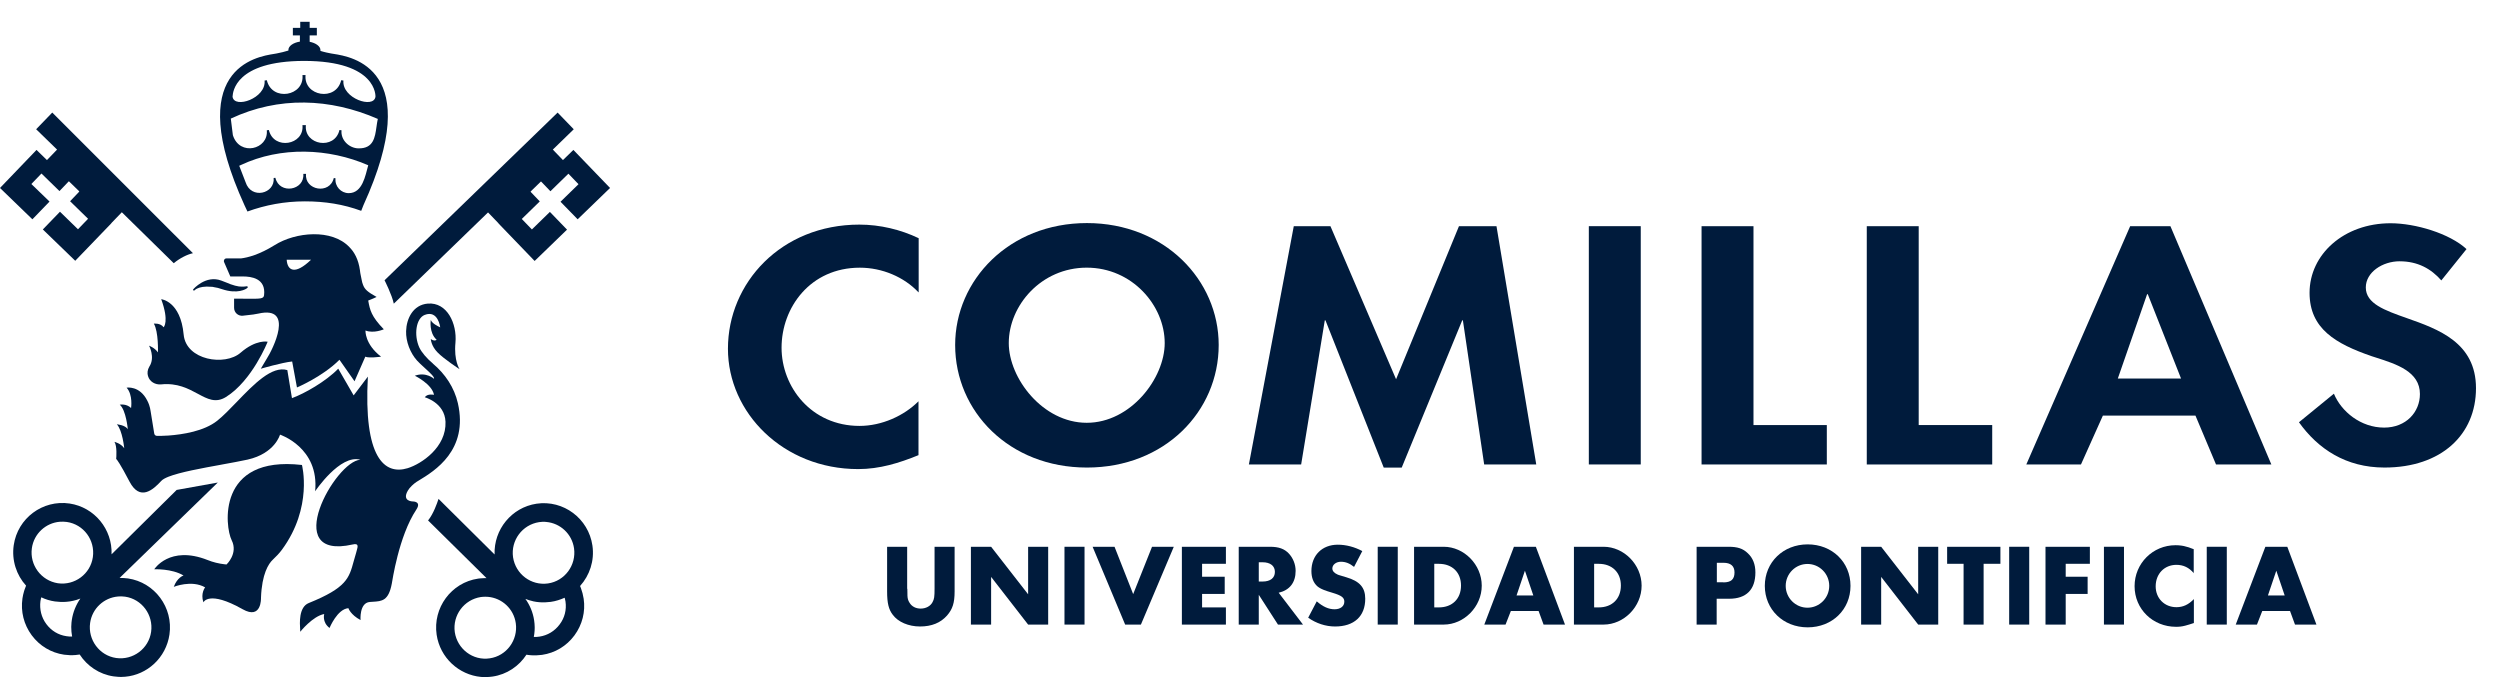 <svg fill="none" height="26" viewBox="0 0 96 26" width="96" xmlns="http://www.w3.org/2000/svg"><g fill="#001b3c"><path clip-rule="evenodd" d="m12.558 2.022c-.089-.02-.175-.042-.253-.067v-.033c0-.145-.178-.271-.414-.317v-.245h.276v-.291h-.276v-.231h-.362v.231h-.283v.291h.27v.238c-.257.04-.441.172-.441.317v.026c-.138.046-.296.079-.454.112-.023.005-.054.01-.093.016-.673.106-3.534.556-1.138 5.815l.112.238c.691-.251 1.428-.39 2.204-.39.776 0 1.48.112 2.165.364l.086-.218c2.392-5.256-.469-5.703-1.145-5.809-.038-.006-.069-.011-.092-.015-.054-.01-.109-.021-.162-.033zm-.884.317c2.829 0 2.744 1.375 2.744 1.375-.066.476-1.296.059-1.23-.621l-.086-.013c-.197.833-1.448.615-1.369-.198h-.118c.079.813-1.171 1.031-1.369.198l-.086.013c.066.681-1.165 1.097-1.23.621.001 0 .001-.006.002-.016.011-.153.093-1.353 2.742-1.359zm1.717 5.078c-.296 0-.54-.258-.507-.569l-.066-.013c-.151.648-1.132.476-1.066-.159h-.105c.059.635-.915.807-1.073.152l-.066.007c.059.602-.862.84-1.079.159l-.243-.628.072-.033c1.52-.714 3.362-.648 4.882.013-.112.397-.217 1.071-.75 1.071zm.375-1.719c-.362-.007-.691-.324-.651-.694l-.079-.013c-.184.787-1.369.582-1.29-.185h-.132c.079.767-1.105.972-1.29.185l-.079.013c.072.734-1.046 1.012-1.303.185l-.079-.635c1.836-.86 3.81-.787 5.646.013l-.008.036c-.007.033-.013.066-.019.1-.004.024-.008.047-.011.071l-.013.092-.001.004c-.057.409-.116.838-.692.827z" fill-rule="evenodd"/><path d="m1.388 4.963.619-.641 5.402 5.401c-.217.046-.507.192-.737.384l-1.994-1.957-.388.403-.026.033-1.375 1.428-1.244-1.203.658-.681.691.674.388-.403-.691-.674.329-.344.026-.033-.401-.39-.033.033-.329.344-.691-.674-.388.403.698.674-.658.681-1.244-1.203 1.402-1.461.401.39.388-.403z"/><path clip-rule="evenodd" d="m8.844 10.616h.48c.316 0 .895.066.816.721-.017.139-.144.138-.64.134h-.024c-.089-.001-.19-.002-.303-.002h-.184v.35c0 .185.158.324.336.304.131-.012.278-.029.399-.046.08-.011.149-.023.193-.034 1.415-.324.553 1.382.322 1.739-.016.026-.065.108-.113.189-.049.083-.098.165-.111.188 0 0 .816-.238 1.204-.278l.184.998s.987-.416 1.632-1.064l.579.826.414-.945c.023.01.053.017.087.022.029.004.062.006.097.007.025.001.051.001.077 0.0.021-0.0.042-.001.062-.002.147-.007.282-.027.282-.027-.632-.483-.599-1.005-.599-1.005.316.126.704-.046.704-.046-.486-.501-.532-.746-.596-1.088l-.003-.016c.054-.021.102-.041.144-.058.025-.011.047-.02.067-.029.072-.032.111-.051.111-.051-.355-.198-.454-.291-.52-.463-.026-.059-.04-.126-.053-.192l-.04-.198c-.005-.023-.009-.046-.013-.068l-.005-.038-.006-.046-0-.001-.002-.018c-.059-.423-.217-.701-.408-.892-.671-.707-2.06-.582-2.869-.073-.586.364-1.026.476-1.29.509h-.559c-.072 0-.118.073-.092.139zm2.165-.641h.934c-.625.602-.908.41-.934 0z" fill-rule="evenodd"/><path d="m5.685 14.444c.059.211.276.337.5.317.623-.065 1.047.164 1.409.359.379.204.688.371 1.085.124 1.013-.635 1.599-2.122 1.599-2.122s-.441-.099-1.04.423c-.599.522-2.092.291-2.185-.694-.118-1.289-.862-1.362-.862-1.362.316.866.092 1.078.092 1.078-.125-.172-.375-.139-.375-.139.184.311.158 1.104.158 1.104-.125-.179-.342-.258-.342-.258s.243.45.013.8c-.079.132-.086.258-.053.37z"/><path d="m11.594 17.855c-3.284-.377-2.955 2.38-2.698 2.889.257.509-.197.932-.197.932l-.072-.007c-.224-.026-.447-.079-.658-.165-1.461-.575-2.046.357-2.046.357s.671-.033 1.125.238c0 0-.243.073-.375.436 0 0 .684-.278 1.204.02 0 0-.184.225-.066.575 0 0 .197-.476 1.507.265.737.416.704-.436.704-.436.033-.932.296-1.316.448-1.461.132-.126.257-.251.362-.397 1.191-1.626.763-3.246.763-3.246z"/><path d="m16.621 13.961c.474.397.823.919.961 1.521.413 1.809-.897 2.603-1.497 2.967l-.005.003c-.03.018-.058.035-.083.051-.112.073-.27.218-.336.337-.243.416.191.416.191.416s.349-.007.132.317c-.678 1.025-.921 2.757-.941 2.849-.125.65-.378.665-.726.686-.038.002-.077.005-.117.008-.408.033-.355.694-.355.694-.388-.205-.467-.456-.467-.456-.428.033-.724.76-.724.76-.296-.225-.204-.535-.204-.535-.441.079-.921.681-.921.681.002-.011-0-.042-.003-.087-.016-.237-.06-.862.332-1.017 1.447-.584 1.547-.954 1.723-1.601.027-.101.056-.208.093-.323.007-.03.016-.06.024-.089.045-.158.084-.291-.156-.235-2.81.635-.665-3.213.296-3.253-.776-.225-1.737 1.21-1.737 1.21.165-1.679-1.349-2.175-1.349-2.175s-.191.721-1.244.959c-.285.062-.635.126-1.0.192l-.002.001c-.761.138-1.587.288-2.032.462-.132.053-.23.106-.283.165-.316.344-.816.787-1.217.026-.355-.681-.487-.853-.513-.873.007-.059.039-.496-.066-.654 0 0 .243.053.375.245 0 0-.066-.688-.283-.919 0 0 .329.026.421.192 0 0-.066-.74-.309-.945 0 0 .243-.053.434.126 0 0 .079-.502-.171-.78 0 0 .5-.092.796.502.027.051.049.104.068.158.027.077.045.157.057.239l.138.853c.001.013.005.025.01.036.004.008.008.015.013.022.005.006.01.012.016.017.019.015.044.024.072.024.099 0 .25 0 .441-.013.54-.04 1.362-.165 1.869-.569.235-.187.49-.453.756-.728l.001-.001c.643-.667 1.343-1.393 1.934-1.215l.178 1.077c.474-.172 1.303-.641 1.777-1.131l.592 1.025.546-.721c-.171 3.12.638 3.788 1.527 3.517.533-.165 1.494-.806 1.454-1.785-.033-.734-.796-.939-.796-.939.105-.152.355-.093.355-.093-.079-.416-.737-.734-.737-.734.434-.159.737.119.737.119.026-.069-.156-.234-.351-.412l-.002-.002c-.057-.052-.114-.105-.169-.156-.047-.045-.091-.088-.129-.13-.263-.291-.434-.734-.421-1.131.013-.476.263-1.012.836-1.058.737-.059 1.125.767 1.059 1.501-.066.694.158 1.018.158 1.018s-.599-.39-.842-.641c-.25-.251-.263-.516-.263-.516.158.106.224.026.224.026-.303-.271-.224-.76-.224-.76.046.132.263.238.362.284 0 0-.079-.681-.599-.476-.329.132-.421.767-.204 1.249.086.185.289.423.52.615z"/><path d="m4.461 17.63v-.007c-.007-.006-.007 0 0 .007z"/><path d="m22.182 8.421 1.244-1.203-1.408-1.461-.401.39-.388-.403.803-.78-.619-.641-6.646 6.439s.283.555.355.899l3.619-3.504.388.403.026.033 1.375 1.428 1.244-1.203-.658-.681-.691.674-.388-.403.691-.674-.329-.344-.026-.033.401-.39.033.033.329.344.691-.674.388.403-.691.674z"/><path clip-rule="evenodd" d="m4.284 21.286 2.5-2.473 1.579-.284-3.77 3.663c.105 0 .217.007.322.02 1.027.152 1.744 1.117 1.592 2.155-.132.893-.855 1.547-1.704 1.62-.048.004-.095.006-.143.007-.019 0-.038 0-.057-.001-.023-.001-.046-.002-.069-.003-.056-.003-.113-.009-.171-.017-.553-.079-1.02-.403-1.303-.84l-.158.02c-.145.013-.296.006-.441-.013-.5-.073-.941-.337-1.244-.747-.303-.41-.428-.912-.355-1.415.014-.092.034-.183.06-.27.006-.022.013-.044.021-.066.017-.052.037-.103.058-.153-.368-.403-.559-.972-.474-1.554.151-1.038 1.112-1.752 2.145-1.6.961.145 1.645.992 1.612 1.95zm-2.06 1.111c.645.092 1.25-.357 1.342-1.005.092-.654-.355-1.256-1-1.349-.092-.013-.184-.013-.276-.007-.533.046-.987.456-1.066 1.012-.092.648.355 1.249 1 1.349zm.546 2.049c-.023-.122-.035-.246-.034-.373.001-.055.003-.11.009-.165.003-.032.007-.064.012-.097.046-.311.164-.588.329-.827-.087.035-.18.065-.276.086-.084.019-.171.033-.257.039-.145.013-.29.007-.441-.013-.184-.026-.362-.079-.526-.159l-.004.014-.011.04c-.007.029-.014.059-.018.091-.039.311.033.621.224.879.191.258.461.423.776.469.036.006.072.01.107.012.037.002.073.002.11.002zm3.033-.185c.092-.648-.355-1.256-1-1.349-.041-.006-.081-.009-.121-.01-.026-.001-.051-.001-.077-0-.026.001-.052.002-.078.004-.533.046-.987.456-1.066 1.012-.092.648.355 1.256 1 1.349.645.092 1.25-.357 1.342-1.005z" fill-rule="evenodd"/><path clip-rule="evenodd" d="m16.437 19.984 2.244 2.215c-.033 0-.066.001-.099.002-.048.002-.096.005-.144.009-.027.002-.053.005-.079.009-1.033.152-1.744 1.124-1.592 2.155.132.886.855 1.54 1.704 1.62.029.003.058.004.087.005.068.003.135.001.204-.004l.052-.004c.032-.003.065-.007.098-.011.553-.079 1.02-.403 1.303-.84.053.006.105.02.158.02.145.013.296.006.441-.013.5-.073.941-.337 1.244-.747.303-.41.428-.912.355-1.408-.022-.141-.057-.278-.105-.407-.01-.028-.021-.055-.033-.082.368-.41.559-.972.474-1.554-.151-1.038-1.112-1.759-2.145-1.607-.961.145-1.645.992-1.612 1.95l-2.152-2.135c-.001.001-.005.013-.012.035-.041.122-.182.538-.389.792zm4.264.066c.044-.006.087-.011.131-.013.048-.002.097-.001.145.006.533.046.987.456 1.066 1.012.092.648-.355 1.256-1 1.349-.645.093-1.244-.357-1.342-1.005-.092-.648.355-1.25 1-1.349zm-2.237 2.876c.03-.004.061-.007.091-.009.062-.004.123-.002.185.002.533.046.987.456 1.066 1.012.092.648-.355 1.256-1 1.349-.645.099-1.244-.357-1.342-1.005-.092-.648.355-1.25 1-1.349zm2.009.164c.077.017.155.029.235.035.145.013.289.006.441-.013.191-.026.368-.086.533-.159l.006.022.006.021c.009.034.017.07.021.102.046.317-.033.628-.224.879-.191.258-.467.423-.776.469-.072.013-.145.013-.217.013.015-.077.025-.154.03-.233.002-.023.003-.046.003-.07l.001-.037-0-.039c-.001-.084-.008-.169-.021-.256-.046-.311-.165-.589-.336-.826.097.038.197.069.298.091z" fill-rule="evenodd"/><path d="m9.482 10.993c.02 0 .033.013.033.033 0 .013-.007.02-.013.026-.046.053-.382.251-.974.053-.112-.04-.217-.066-.316-.079-.026-.007-.053-.013-.079-.013h-.013c-.137-.013-.249-.009-.339.005-.092.014-.16.037-.207.061-.026.007-.066.033-.099.066-.003.003-.007.006-.011.008-.003.002-.006.003-.008.004l-.002.001-.003.001-.002 0c-.015 0-.026-.008-.031-.02-.001-.004-.002-.008-.002-.013 0-.004 0-.009.002-.013l.002-.004.003-.004s.48-.555 1.073-.331c.099.04.184.073.257.099.007 0 .013.007.02.007.013.006.026.011.039.017.013.005.026.01.039.017.125.046.237.073.322.086.171.02.303-.007.303-.007z"/><path d="m34.846 22.865c-.004-.065-.004-.146-.004-.256h-.007v-1.613h-.77v1.719c0 .443.059.688.217.892.204.278.605.45 1.046.45.447 0 .79-.139 1.04-.423.211-.244.289-.483.289-.919v-1.719h-.77v1.607c0 .317-.013.403-.079.522-.079.152-.257.245-.454.245-.184 0-.342-.079-.428-.225-.053-.085-.074-.145-.081-.28z"/><path d="m37.283 20.996h.776l1.421 1.825v-1.825h.77v2.988h-.77l-1.421-1.831v1.831h-.776z"/><path d="m40.876 20.996h.77v2.988h-.77z"/><path d="m43.514 22.814.724-1.818h.836l-1.263 2.988h-.605l-1.25-2.988h.842z"/><path d="m46.16 22.146v-.496h.915v-.654h-1.691v2.988h1.691v-.661h-.915v-.516h.869v-.661z"/><path clip-rule="evenodd" d="m50.035 23.984h-.961l-.737-1.144v1.144h-.77v-2.988h1.198c.342 0 .559.079.73.264.158.172.257.41.257.661 0 .45-.23.741-.651.84zm-1.553-1.653c.303 0 .474-.139.474-.37 0-.231-.178-.37-.474-.37h-.145v.741z" fill-rule="evenodd"/><path d="m51.489 21.571c.178 0 .336.059.507.198l.316-.608c-.296-.159-.625-.245-.941-.245-.605 0-1.013.41-1.013 1.012 0 .258.079.45.224.582.065.054.137.097.253.143.082.033.186.067.326.108.355.106.461.185.461.344 0 .172-.145.291-.375.291-.23 0-.447-.099-.684-.304l-.329.628c.309.218.671.337 1.033.337.73 0 1.158-.39 1.158-1.065 0-.43-.211-.674-.73-.826-.072-.022-.127-.038-.17-.051l-.087-.026-.018-.006c-.01-.003-.018-.006-.025-.008-.015-.005-.025-.01-.036-.015-.132-.059-.197-.139-.197-.231 0-.145.145-.258.329-.258z"/><path d="m53.674 20.996h-.77v2.988h.77z"/><g clip-rule="evenodd" fill-rule="evenodd"><path d="m55.438 20.996h-1.138v2.988h1.138c.783 0 1.461-.688 1.461-1.494 0-.807-.678-1.494-1.461-1.494zm.665 1.488c0 .509-.336.84-.849.84h-.178v-1.673h.178c.513 0 .849.331.849.833z"/><path d="m58.017 23.462-.204.522h-.816l1.138-2.988h.842l1.119 2.988h-.823l-.191-.522zm.54-1.547-.322.952h.645z"/><path d="m61.577 20.996h-1.138v2.988h1.138c.783 0 1.461-.688 1.461-1.494 0-.807-.678-1.494-1.461-1.494zm.665 1.488c0 .509-.336.84-.849.84h-.178v-1.673h.178c.513 0 .849.331.849.833z"/><path d="m65.92 23.984h-.77v-2.988h1.224c.349 0 .553.066.744.251.191.178.289.423.289.734 0 .661-.349 1.011-1.007 1.011h-.48zm.257-1.62c.296 0 .428-.119.428-.383 0-.245-.145-.37-.421-.37h-.257v.747h.25z"/><path d="m69.414 24.09c.941 0 1.645-.681 1.645-1.593 0-.912-.704-1.593-1.645-1.593-.941 0-1.645.688-1.645 1.593 0 .906.704 1.593 1.645 1.593zm-.007-.754c-.461 0-.836-.377-.836-.84 0-.463.375-.84.836-.84.461 0 .836.377.836.84 0 .463-.375.84-.836.84z"/></g><path d="m71.467 20.996h.77l1.421 1.825v-1.825h.77v2.988h-.77l-1.421-1.831v1.831h-.77z"/><path d="m75.401 23.984h.77v-2.334h.645v-.654h-2.046v.654h.632z"/><path d="m77.922 20.996h-.77v2.988h.77z"/><path d="m79.323 22.146v-.496h.928v-.654h-1.704v2.988h.776v-1.177h.842v-.661z"/><path d="m81.561 20.996h-.77v2.988h.77z"/><path d="m84.239 22.006.007.008h-.007z"/><path d="m84.239 21.088v.918c-.183-.213-.398-.316-.665-.316-.461 0-.796.344-.796.826 0 .463.342.8.796.8.257 0 .467-.099.671-.311v.919c-.139.046-.242.078-.328.1-.07.018-.129.03-.186.036-.055.007-.109.009-.17.009-.895 0-1.593-.681-1.593-1.56 0-.873.698-1.573 1.573-1.573.08 0 .155.005.23.016.014.002.028.004.042.007l.039.007.018.004c.112.024.23.062.369.119z"/><path d="m85.509 20.996h-.77v2.988h.77z"/><path clip-rule="evenodd" d="m86.667 23.984.204-.522h1.066l.191.522h.823l-1.119-2.988h-.842l-1.138 2.988zm.421-1.117.322-.952.322.952z" fill-rule="evenodd"/><path d="m35.269 11.224c-.553-.588-1.395-.945-2.25-.945-1.908 0-3.007 1.534-3.007 3.074 0 1.501 1.138 3.002 2.994 3.002.855 0 1.711-.39 2.264-.946v2.069c-.744.304-1.494.535-2.316.535-2.876 0-5.001-2.162-5.001-4.621 0-2.532 2.046-4.767 5.047-4.767.796 0 1.586.192 2.277.522v2.076z"/><path clip-rule="evenodd" d="m41.738 8.566c-2.987 0-5.06 2.188-5.06 4.681 0 2.552 2.073 4.707 5.06 4.707s5.06-2.155 5.06-4.707c0-2.493-2.079-4.681-5.06-4.681zm-.007 7.669c-1.691 0-2.994-1.712-2.994-3.061 0-1.441 1.244-2.896 2.994-2.896 1.744 0 2.994 1.454 2.994 2.896 0 1.349-1.303 3.061-2.994 3.061z" fill-rule="evenodd"/><path d="m56.175 12.302h-.026l-2.323 5.653h-.691l-2.237-5.653h-.026l-.908 5.534h-2.007l1.724-9.15h1.408l2.52 5.877 2.415-5.877h1.441l1.527 9.15h-2z"/><path d="m61.011 8.685h1.994v9.15h-1.994z"/><path d="m67.334 16.322h2.816v1.514h-4.81v-9.15h1.994z"/><path d="m76.501 16.322h-2.823v-7.636h-1.994v9.15h4.817z"/><path clip-rule="evenodd" d="m80.751 15.958-.842 1.878h-2.099l3.988-9.15h1.546l3.876 9.15h-2.125l-.79-1.878zm1.724-4.661h-.026l-1.125 3.239h2.428z" fill-rule="evenodd"/><path d="m92.148 10.034c.691 0 1.204.284 1.599.734l.967-1.203c-.651-.602-1.967-.992-2.915-.992-1.796 0-3.112 1.197-3.112 2.671 0 1.382 1.007 1.957 2.382 2.433l.159.051c.801.256 1.697.542 1.697 1.403 0 .688-.526 1.289-1.375 1.289-.895 0-1.645-.615-1.928-1.302l-1.342 1.097c.737 1.031 1.81 1.739 3.284 1.739 2.185 0 3.514-1.263 3.514-3.048 0-1.753-1.45-2.265-2.653-2.689-.851-.3-1.578-.556-1.578-1.179 0-.582.638-1.005 1.303-1.005z"/></g></svg>